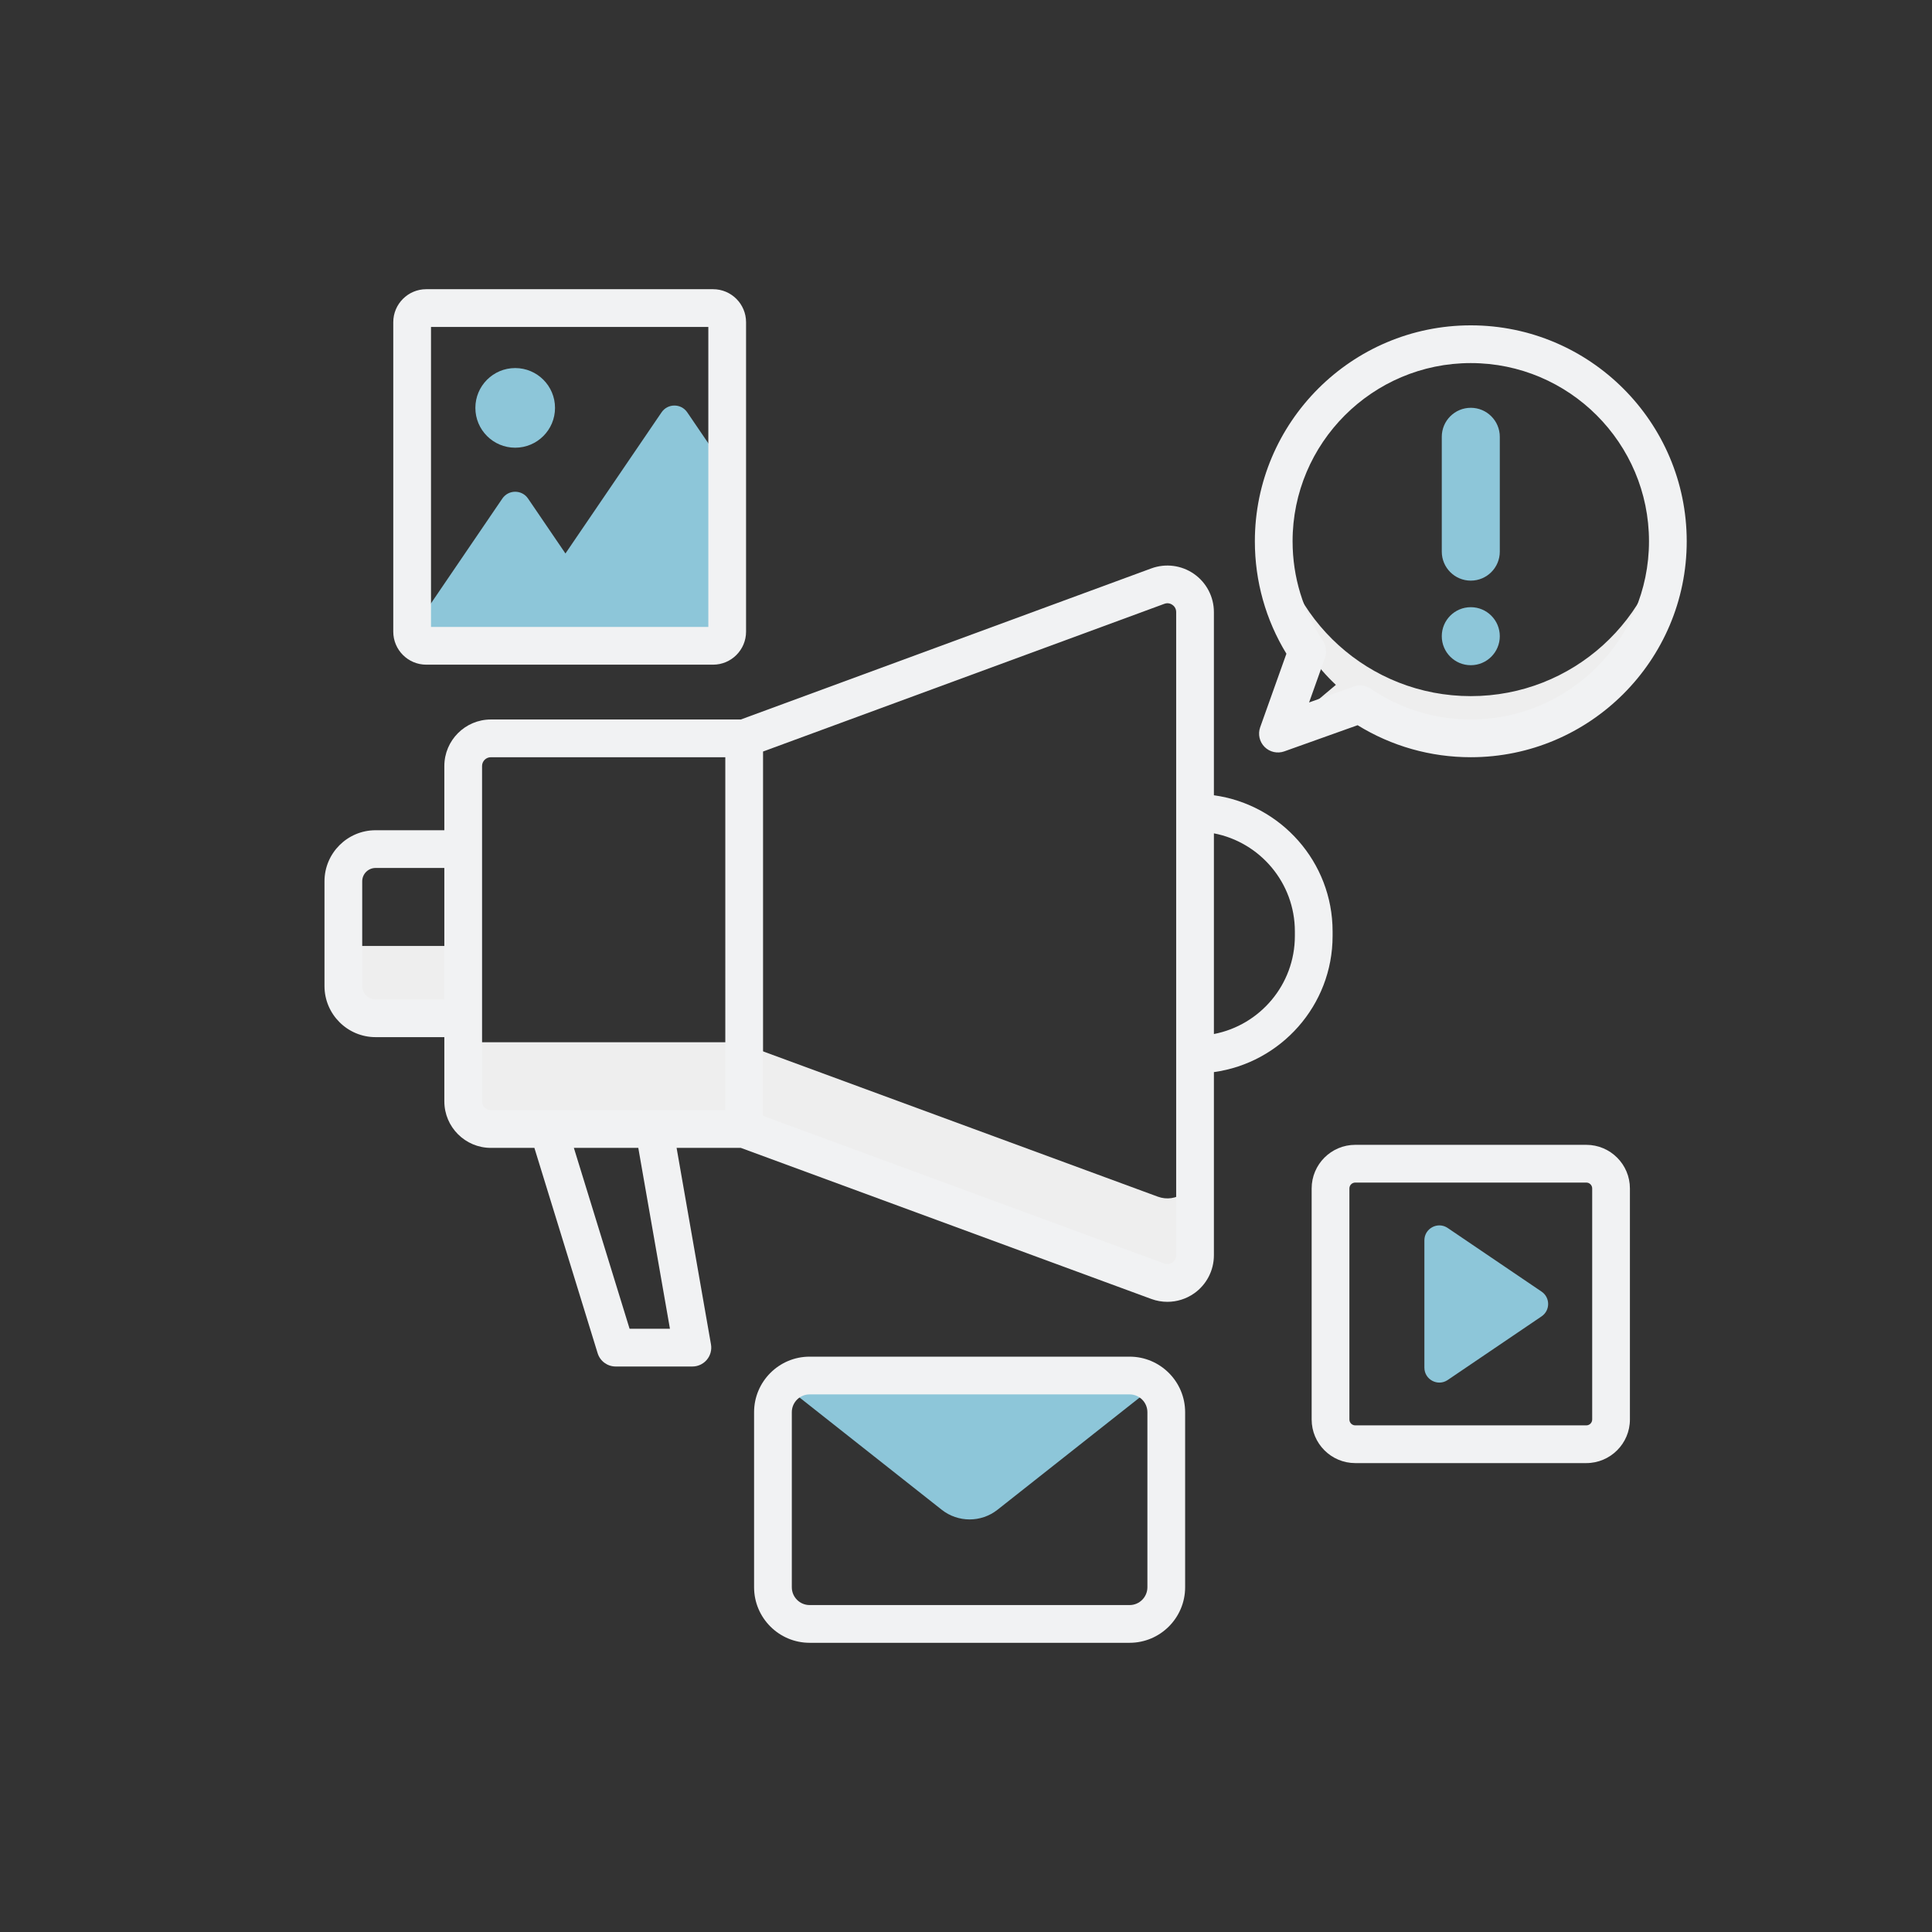 <?xml version="1.0" encoding="utf-8"?>
<!-- Generator: Adobe Illustrator 22.0.0, SVG Export Plug-In . SVG Version: 6.00 Build 0)  -->
<svg version="1.1" id="Layer_1" xmlns="http://www.w3.org/2000/svg" xmlns:xlink="http://www.w3.org/1999/xlink" x="0px" y="0px" viewBox="0 0 256 256" style="enable-background:new 0 0 256 256;" xml:space="preserve">
	<rect x="0" y="0" width="256" height="256" fill="#333333" stroke="none"/>
	<style type="text/css">
	.st0{fill:#404041;}
	.st1{fill:#eeeeee;}
	.st2{fill:#F1F2F3;}
	.st3{fill:#8DC6D9;}
	.st4{fill:#F9B087;}
	.st5{fill:#65C1D6;}
	.st6{fill:#A58BC9;}
</style>
	<g>
		<path class="st1" d="M45.495,125.342v5.314c0,2.358,1.911,4.269,4.269,4.269h11.612v-9.583H45.495z" />
		<path class="st1" d="M61.376,138.105v7.83c0,2.024,1.641,3.665,3.665,3.665h33.566v-11.494H61.376z" />
		<path class="st1" d="M153.419,158.565l-54.811-20.173v11.207l54.811,20.173c2.392,0.881,4.93-0.89,4.93-3.439v-11.207
		C158.349,157.675,155.811,159.446,153.419,158.565z" />
		<g>
			<path class="st3" d="M91.064,54.636c-0.817-1.2-2.587-1.2-3.404,0L74.925,73.34l-4.957-7.281c-0.818-1.2-2.587-1.2-3.404,0
			L54.619,83.603c0.048,1.095,0.944,1.97,2.05,1.97h9.927h16.657h11.044c1.137,0,2.059-0.922,2.059-2.059V62.41L91.064,54.636z" />
			<path class="st3" d="M68.266,59.323c2.914,0,5.277-2.363,5.277-5.277s-2.363-5.277-5.277-5.277c-2.914,0-5.277,2.363-5.277,5.277
			S65.351,59.323,68.266,59.323z" />
		</g>
		<path class="st3" d="M149.677,182.264h-42.398c-1.293,0-2.461,0.513-3.332,1.337l20.834,16.448c2.168,1.711,5.226,1.711,7.394,0
		l20.834-16.448C152.138,182.778,150.971,182.264,149.677,182.264z" />
		<path class="st1" d="M168.774,71.723c0-0.945,0.053-1.878,0.151-2.798c1.396,13.106,12.486,23.315,25.962,23.315
		s24.565-10.209,25.962-23.315c0.098,0.919,0.151,1.852,0.151,2.798c0,14.422-11.691,26.113-26.113,26.113
		c-5.441,0-10.491-1.666-14.674-4.512l0,0.001l-10.88,3.882l7.677-6.458C171.943,85.985,168.774,79.226,168.774,71.723z" />
		<path class="st3" d="M194.887,76.937L194.887,76.937c-2.123,0-3.844-1.721-3.844-3.844V57.879c0-2.123,1.721-3.844,3.844-3.844l0,0
		c2.123,0,3.844,1.721,3.844,3.844v15.214C198.731,75.216,197.01,76.937,194.887,76.937z" />
		<circle class="st3" cx="194.887" cy="84.299" r="3.844" />
		<g>
			<path class="st2" d="M176.576,124.023v-0.611c0-9.201-6.859-16.811-15.728-18.035V81.102c0-2.014-0.986-3.904-2.639-5.057
			c-1.65-1.151-3.766-1.424-5.654-0.728L98.163,95.336H65.042c-3.399,0-6.165,2.766-6.165,6.165v8.51h-9.112
			c-3.732,0-6.769,3.037-6.769,6.77v13.875c0,3.732,3.037,6.77,6.769,6.77h9.112v8.51c0,3.399,2.766,6.165,6.165,6.165h5.767
			l8.38,27.204c0.323,1.048,1.292,1.764,2.389,1.764h10.168c0.738,0,1.439-0.326,1.914-0.892s0.676-1.312,0.548-2.039L89.653,152.1
			h8.511l54.391,20.019c0.69,0.255,1.411,0.38,2.129,0.38c1.244,0,2.479-0.377,3.526-1.107c1.652-1.152,2.639-3.043,2.639-5.057
			v-24.275C169.718,140.834,176.576,133.224,176.576,124.023z M49.764,132.425c-0.976,0-1.769-0.794-1.769-1.77V116.78
			c0-0.976,0.793-1.77,1.769-1.77h9.112v17.414H49.764z M63.876,145.935v-11.01v-22.414v-11.01c0-0.643,0.522-1.165,1.165-1.165
			h31.066V147.1h-9.354c-0.003,0-0.005,0-0.008,0H65.042C64.399,147.1,63.876,146.577,63.876,145.935z M88.771,176.067h-5.347
			L76.041,152.1h8.536L88.771,176.067z M155.849,166.334c0,0.528-0.312,0.825-0.498,0.955c-0.186,0.129-0.572,0.32-1.068,0.138
			l-53.175-19.571V99.58l53.176-19.571c0.495-0.182,0.881,0.008,1.067,0.138c0.186,0.13,0.498,0.427,0.498,0.955v26.583v32.066
			V166.334z M160.849,137.014v-26.592c6.103,1.172,10.728,6.551,10.728,12.99v0.611
			C171.576,130.463,166.951,135.842,160.849,137.014z" />
			<path class="st2" d="M56.482,88.073h38.003c2.411,0,4.372-1.961,4.372-4.372V42.692c0-2.411-1.961-4.372-4.372-4.372H56.482
			c-2.411,0-4.372,1.961-4.372,4.372v41.009C52.11,86.112,54.071,88.073,56.482,88.073z M57.11,43.32h36.747v39.753H57.11V43.32z" />
			<path class="st2" d="M149.678,179.764h-42.399c-4.058,0-7.359,3.302-7.359,7.359v23.197c0,4.058,3.301,7.359,7.359,7.359h42.399
			c4.058,0,7.358-3.302,7.358-7.359v-23.197C157.036,183.065,153.735,179.764,149.678,179.764z M152.036,210.32
			c0,1.301-1.058,2.359-2.358,2.359h-42.399c-1.301,0-2.359-1.059-2.359-2.359v-23.197c0-1.301,1.058-2.359,2.359-2.359h42.399
			c1.301,0,2.358,1.059,2.358,2.359V210.32z" />
			<path class="st2" d="M166.979,96.367c-0.324,0.909-0.096,1.925,0.587,2.607c0.683,0.685,1.702,0.908,2.607,0.587l9.718-3.468
			c4.505,2.779,9.662,4.242,14.995,4.242c15.777,0,28.613-12.835,28.613-28.612S210.664,43.11,194.887,43.11
			s-28.612,12.836-28.612,28.613c0,5.294,1.441,10.418,4.181,14.898L166.979,96.367z M194.887,48.11
			c13.021,0,23.613,10.593,23.613,23.613c0,13.02-10.593,23.612-23.613,23.612c-4.759,0-9.346-1.41-13.267-4.078
			c-0.42-0.286-0.911-0.434-1.406-0.434c-0.283,0-0.567,0.048-0.84,0.146l-5.913,2.11l2.116-5.935
			c0.268-0.748,0.162-1.579-0.282-2.237c-2.63-3.9-4.021-8.459-4.021-13.185C171.274,58.703,181.867,48.11,194.887,48.11z" />
			<path class="st2" d="M210.193,151.696h-30.612c-3.188,0-5.78,2.593-5.78,5.78v30.612c0,3.188,2.593,5.78,5.78,5.78h30.612
			c3.188,0,5.78-2.593,5.78-5.78v-30.612C215.974,154.289,213.381,151.696,210.193,151.696z M210.974,188.089
			c0,0.431-0.35,0.78-0.78,0.78h-30.612c-0.431,0-0.78-0.35-0.78-0.78v-30.612c0-0.431,0.35-0.78,0.78-0.78h30.612
			c0.431,0,0.78,0.35,0.78,0.78V188.089z" />
		</g>
		<path class="st3" d="M204.268,174.425l-12.44,8.432c-1.314,0.891-3.09-0.051-3.09-1.639v-16.864c0-1.588,1.776-2.53,3.09-1.639
		l12.44,8.432C205.427,171.933,205.427,173.64,204.268,174.425z" />
	</g>
</svg>